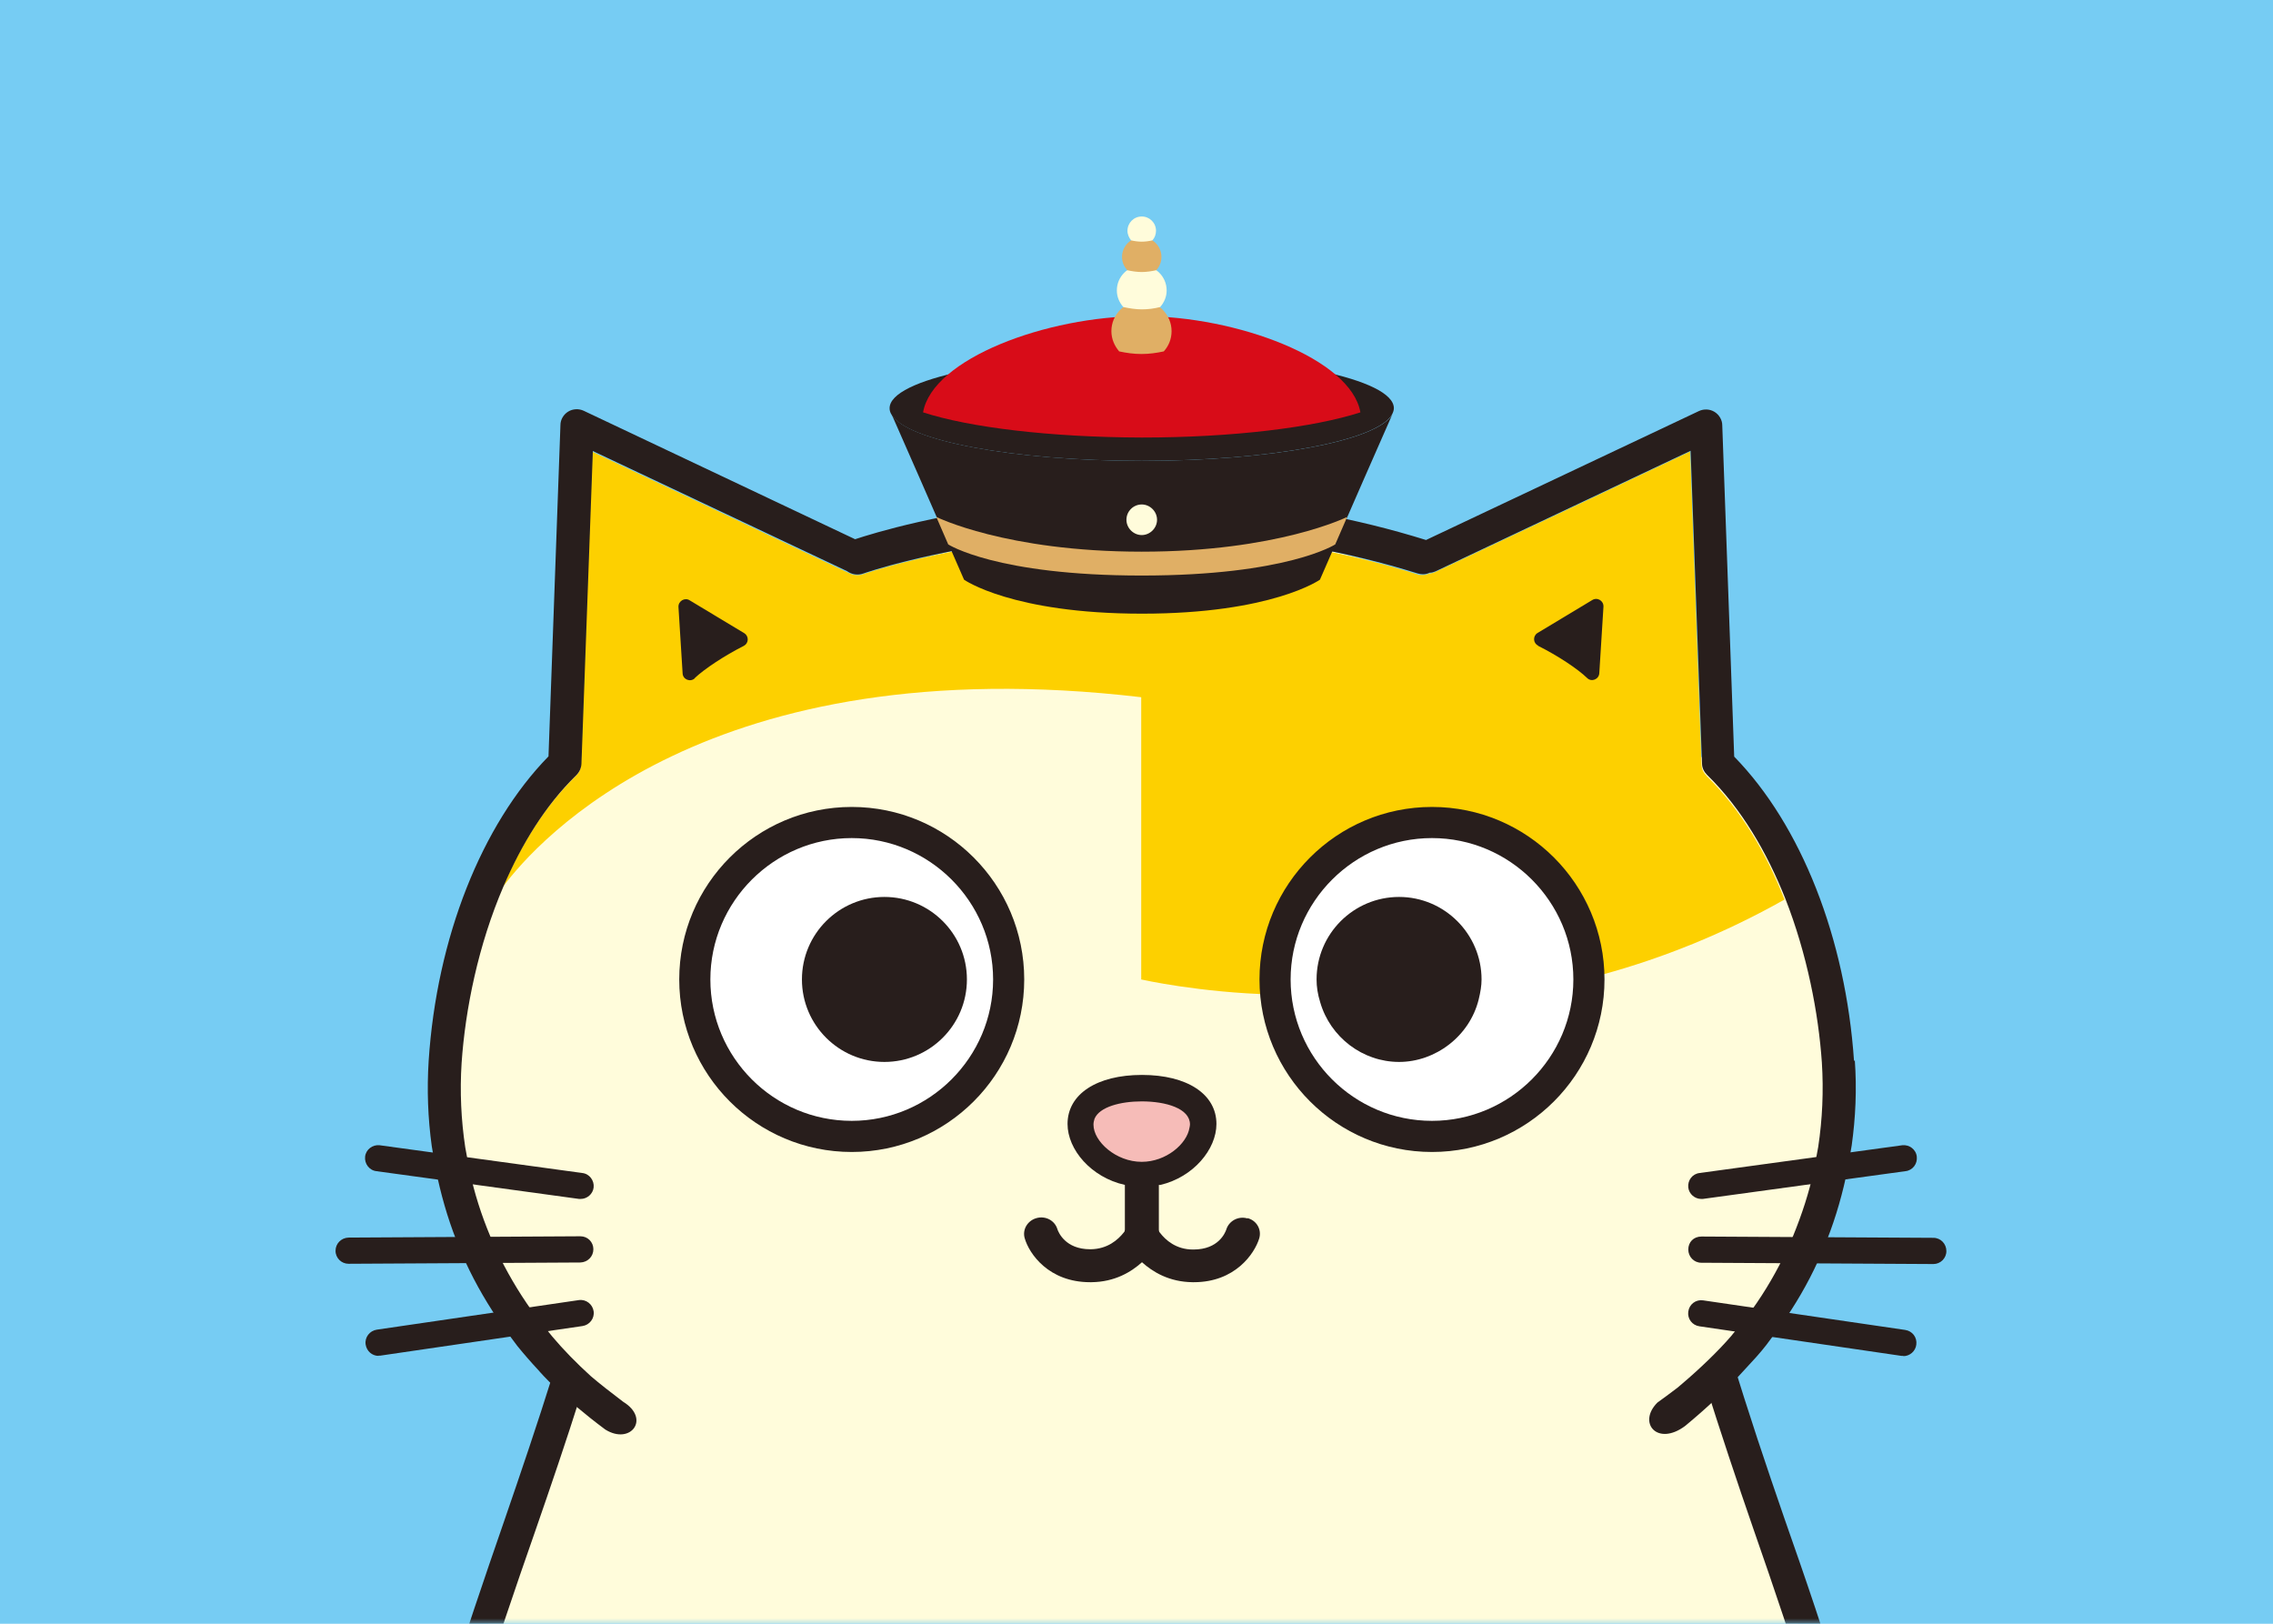 <svg width="210" height="150" viewBox="0 0 210 150" fill="none" xmlns="http://www.w3.org/2000/svg">
<rect width="210" height="150" fill="#76CCF3"/>
<mask id="mask0_1910_329677" style="mask-type:alpha" maskUnits="userSpaceOnUse" x="0" y="0" width="210" height="150">
<rect width="210" height="150" fill="#76CCF3"/>
</mask>
<g mask="url(#mask0_1910_329677)">
<path d="M105.436 149.364C140.616 149.364 169.135 126.896 169.135 99.181C169.135 71.466 140.616 48.998 105.436 48.998C70.255 48.998 41.736 71.466 41.736 99.181C41.736 126.896 70.255 149.364 105.436 149.364Z" fill="#FFFCDB"/>
<path d="M78.691 104.835C86.619 104.835 93.046 98.408 93.046 90.48C93.046 82.552 86.619 76.125 78.691 76.125C70.763 76.125 64.336 82.552 64.336 90.48C64.336 98.408 70.763 104.835 78.691 104.835Z" fill="white"/>
<path d="M132.3 104.835C140.229 104.835 146.656 98.408 146.656 90.48C146.656 82.552 140.229 76.125 132.3 76.125C124.372 76.125 117.945 82.552 117.945 90.48C117.945 98.408 124.372 104.835 132.3 104.835Z" fill="white"/>
<path d="M165.9 149.46C162.88 143.301 155.235 120.15 155.235 120.15L105.603 121.349L55.971 120.15C55.971 120.15 48.327 143.301 45.307 149.46C45.307 149.46 32.054 178.026 42.599 210.307L49.717 224.95C49.717 224.95 53.455 227.874 50.627 230.726C50.627 230.726 49.117 235.806 55.971 235.255C55.971 235.255 65.462 236.477 71.022 236.022C71.022 236.022 78.595 236.645 80.056 233.05C80.056 233.05 80.68 238.299 85.113 238.299C85.113 238.299 86.958 238.275 87.629 236.621C87.629 236.621 90.961 238.754 93.717 235.974C93.717 235.974 99.229 238.107 100.139 232.954H111.067C111.978 238.107 117.49 235.974 117.49 235.974C120.27 238.754 123.577 236.621 123.577 236.621C124.248 238.275 126.093 238.299 126.093 238.299C130.503 238.299 131.15 233.05 131.15 233.05C132.636 236.645 140.185 236.022 140.185 236.022C145.769 236.477 155.235 235.255 155.235 235.255C162.089 235.806 160.579 230.726 160.579 230.726C157.751 227.874 161.49 224.95 161.49 224.95L168.608 210.307C179.152 178.026 165.876 149.46 165.876 149.46H165.9Z" fill="#FFFCDB"/>
<path d="M170.334 156.913C168.728 151.377 166.763 145.697 164.846 140.233C163.24 135.584 161.467 130.336 159.981 125.375C159.358 126.286 158.543 127.077 157.488 127.628C158.926 132.205 160.532 137.022 161.994 141.24C163.887 146.68 165.828 152.336 167.434 157.776C173.114 177.26 172.874 196.791 166.763 212.776C164.414 218.935 161.299 224.087 157.488 228.066C157.488 228.066 155.571 229.551 155.619 231.085L156.146 230.774C156.65 230.534 157.177 230.486 157.608 230.39C158.567 230.199 159.549 230.582 159.909 231.541C160.172 232.283 159.909 233.146 159.358 233.697C158.806 234.249 158.423 234.201 157.369 233.937C156.458 233.721 155.068 233.386 153.87 234.345C153.822 234.345 153.75 234.344 153.678 234.392L153.654 234.345C150.802 234.345 140.353 234.56 137.501 234.44C135.92 234.368 133.691 234.68 132.445 233.458C131.654 232.667 132.445 230.414 132.613 229.36L133.523 224.159C134.338 219.462 135.177 214.765 135.992 210.068C136.806 205.371 137.645 200.673 138.46 195.976C138.604 195.138 138.748 194.299 138.915 193.436C138.915 193.436 139.347 191.399 137.334 191.399C135.776 191.399 135.656 193.436 135.656 193.436L133.907 203.382C133.116 207.959 132.301 212.512 131.486 217.09L129.545 228.09C129.305 229.456 129.042 230.798 128.85 232.188C128.706 233.29 128.586 234.44 128.131 235.471C126.981 238.011 124.369 236.358 123.698 234.464C123.913 235.111 122.523 235.734 122.116 235.83C121.037 236.094 119.552 235.878 118.713 235.135C118.449 234.896 117.395 233.53 117.562 233.194C117.562 233.194 116.939 234.297 115.909 234.776C114.375 235.495 112.578 234.824 112.338 233.074C112.17 231.78 113.44 215.772 113.608 211.17L114.135 196.528C114.183 195.497 114.207 194.49 114.231 193.484C114.231 193.484 114.399 191.399 112.841 191.231C110.9 191.016 111.044 193.484 111.044 193.484L109.726 231.181C109.702 231.325 109.654 231.445 109.63 231.589H101.266C101.242 231.445 101.218 231.325 101.17 231.181L99.852 193.484C99.852 193.484 99.948 190.944 98.342 190.944C96.21 190.944 96.641 193.484 96.641 193.484L96.88 200.41L97.504 217.952C97.528 218.647 97.552 219.342 97.576 220.037C97.671 222.458 97.863 224.878 98.079 227.299C98.27 229.456 98.582 231.684 98.199 233.841C98.151 234.129 98.031 234.416 97.815 234.608C97.144 235.255 96.09 235.039 95.323 234.68C94.939 234.488 94.604 234.249 94.292 233.985H94.268C94.124 233.817 94.005 233.673 93.885 233.53C93.813 233.434 93.454 233.002 93.501 232.907C93.022 234.129 92.687 235.423 91.321 235.926C89.595 236.549 87.654 234.68 87.175 233.65C87.079 234.656 86.839 235.687 86.168 236.358C86.096 236.429 86.024 236.525 85.928 236.573C85.162 237.172 84.251 237.124 83.556 236.597C83.556 236.597 83.532 236.597 83.508 236.597C82.981 236.262 82.645 235.734 82.525 235.135L75.216 193.532C75.216 193.532 74.785 190.464 72.604 191.495C71.43 192.046 71.957 193.532 71.957 193.532L78.619 231.421C78.451 232.188 77.948 233.05 77.708 233.362C77.301 233.913 76.654 234.273 75.935 234.345C72.124 234.704 60.022 235.087 58.057 234.488C56.859 233.53 55.469 233.841 54.558 234.081C53.504 234.345 53.12 234.392 52.569 233.841C52.018 233.29 51.754 232.427 52.018 231.684C52.377 230.726 53.36 230.342 54.318 230.534C54.918 230.654 55.66 230.702 56.307 231.229C56.307 230.822 56.14 230.462 55.924 230.151C55.9 230.103 55.876 230.079 55.852 230.031C55.852 230.031 55.852 230.007 55.828 229.983C55.133 228.952 53.983 228.185 53.983 228.185C50.196 224.207 47.081 219.055 44.708 212.896C38.597 196.887 38.358 177.355 44.037 157.896C45.619 152.432 47.584 146.8 49.477 141.36C50.891 137.286 52.305 133.14 53.623 128.97C52.569 128.49 51.73 127.795 51.083 126.957C49.669 131.486 48.087 136.135 46.626 140.377C44.732 145.865 42.767 151.545 41.138 157.057C35.266 177.164 35.53 197.39 41.88 213.998C44.109 219.822 47.009 224.782 50.484 228.833C50.364 228.88 50.268 228.928 50.148 229C50.005 229.096 49.885 229.216 49.741 229.336C48.591 230.414 47.92 233.626 50.34 236.07C52.162 237.915 54.127 237.436 55.301 237.172C55.589 237.1 56.044 237.005 56.116 237.005C56.979 237.795 60.477 238.011 64.336 238.011C69.872 238.011 76.127 237.532 76.246 237.508C77.469 237.388 78.571 236.909 79.458 236.142C79.458 236.142 79.458 236.142 79.482 236.118C79.482 236.118 79.482 236.142 79.482 236.166C79.817 237.484 80.632 238.634 81.782 239.377C82.621 239.904 83.556 240.168 84.514 240.168C84.97 240.168 85.425 240.096 85.857 239.976L85.952 239.952C87.031 239.641 87.702 239.066 88.133 238.514C88.924 238.994 89.811 239.233 90.698 239.233C91.153 239.233 91.608 239.161 92.04 239.042L92.135 239.018C93.07 238.754 93.813 238.203 94.316 237.484C94.34 237.436 94.388 237.388 94.412 237.34C94.46 237.364 94.532 237.412 94.58 237.436C95.323 237.819 96.114 238.035 96.928 238.035C97.384 238.035 97.815 237.963 98.27 237.843H98.39C99.924 237.364 100.787 236.238 101.17 234.896H109.63C109.989 236.238 110.852 237.34 112.386 237.795L112.53 237.843C112.961 237.963 113.416 238.035 113.872 238.035C114.735 238.035 115.597 237.795 116.388 237.34C116.891 238.131 117.682 238.73 118.665 239.018L118.809 239.066C119.24 239.185 119.695 239.257 120.151 239.257C121.037 239.257 121.924 239.018 122.715 238.538C123.146 239.09 123.793 239.665 124.872 239.976L125.016 240.024C125.447 240.144 125.902 240.216 126.358 240.216C127.316 240.216 128.251 239.952 129.09 239.401C130.096 238.754 130.839 237.795 131.247 236.693C131.989 237.148 132.828 237.46 133.739 237.556C133.835 237.556 140.162 238.059 145.721 238.059C145.817 238.059 145.889 238.059 145.985 238.059C146.249 238.059 146.488 238.059 146.728 238.059C147.016 238.059 147.303 238.059 147.591 238.059C151.449 238.059 154.948 237.819 155.811 237.053C155.883 237.053 156.338 237.172 156.626 237.22C157.8 237.508 159.741 237.987 161.586 236.118C164.007 233.673 163.336 230.462 162.186 229.384C162.042 229.264 161.922 229.144 161.778 229.048C161.562 228.928 161.347 228.833 161.107 228.737C164.534 224.734 167.386 219.822 169.567 214.07C175.918 197.462 176.181 177.236 170.31 157.129L170.334 156.913Z" fill="#281E1C"/>
<path d="M157.656 71.645C157.368 71.382 157.2 70.998 157.2 70.615L156.146 41.713L132.564 52.857C132.396 52.929 132.229 52.977 132.037 52.977C131.845 53.072 131.63 53.12 131.414 53.12C131.246 53.12 131.078 53.12 130.935 53.048C103.998 44.613 79.961 52.953 79.721 53.048C79.242 53.216 78.739 53.12 78.331 52.881C78.331 52.881 78.331 52.881 78.307 52.881L54.725 41.737L53.671 70.639C53.671 71.022 53.503 71.406 53.216 71.669C50.34 74.473 48.135 78.068 46.481 81.902C49.573 77.757 65.414 59.711 105.436 64.408V90.482C105.436 90.482 110.828 91.704 117.706 91.872C117.658 91.417 118.233 90.53 118.233 90.075C118.233 81.279 124.009 75.384 132.78 75.384C141.551 75.384 147.902 81.447 148.142 90.003C153.558 88.517 159.213 86.288 164.869 83.101C163.192 78.811 160.819 74.761 157.656 71.669V71.645Z" fill="#FDD000"/>
<path d="M129.258 82.859C125.064 82.859 121.637 86.262 121.637 90.48C121.637 91.151 121.733 91.822 121.972 92.589C122.907 95.825 125.903 98.101 129.258 98.101C132.613 98.101 135.776 95.729 136.615 92.326C136.783 91.631 136.879 91.055 136.879 90.48C136.879 86.286 133.452 82.859 129.258 82.859Z" fill="#281E1C"/>
<path d="M81.711 82.859C77.517 82.859 74.09 86.262 74.09 90.48C74.09 94.698 77.517 98.101 81.711 98.101C85.905 98.101 89.332 94.698 89.332 90.48C89.332 86.262 85.905 82.859 81.711 82.859Z" fill="#281E1C"/>
<path d="M78.691 74.545C69.895 74.545 62.754 81.686 62.754 90.482C62.754 99.277 69.895 106.419 78.691 106.419C87.486 106.419 94.627 99.277 94.627 90.482C94.627 81.686 87.486 74.545 78.691 74.545ZM78.691 103.543C71.477 103.543 65.63 97.671 65.63 90.482C65.63 83.292 71.501 77.421 78.691 77.421C85.88 77.421 91.752 83.292 91.752 90.482C91.752 97.671 85.88 103.543 78.691 103.543Z" fill="#281E1C"/>
<path d="M132.3 74.545C123.505 74.545 116.363 81.686 116.363 90.482C116.363 99.277 123.505 106.419 132.3 106.419C141.095 106.419 148.237 99.277 148.237 90.482C148.237 81.686 141.095 74.545 132.3 74.545ZM132.3 103.543C125.087 103.543 119.239 97.671 119.239 90.482C119.239 83.292 125.111 77.421 132.3 77.421C139.49 77.421 145.361 83.292 145.361 90.482C145.361 97.671 139.49 103.543 132.3 103.543Z" fill="#281E1C"/>
<path d="M53.647 110.757C53.647 110.757 53.551 110.757 53.503 110.757L34.786 108.193C34.115 108.121 33.66 107.498 33.732 106.851C33.804 106.18 34.427 105.725 35.074 105.797L53.791 108.361C54.462 108.433 54.917 109.056 54.845 109.703C54.773 110.302 54.246 110.757 53.647 110.757Z" fill="#281E1C"/>
<path d="M32.198 116.747C31.551 116.747 31 116.22 31 115.549C31 114.878 31.527 114.351 32.198 114.327L53.623 114.207C54.294 114.207 54.821 114.734 54.821 115.405C54.821 116.076 54.294 116.604 53.623 116.628L32.198 116.747Z" fill="#281E1C"/>
<path d="M34.978 125.255C34.379 125.255 33.876 124.823 33.78 124.2C33.684 123.529 34.163 122.93 34.81 122.834L53.479 120.102C54.15 120.006 54.749 120.486 54.845 121.133C54.941 121.804 54.462 122.403 53.815 122.499L35.146 125.231C35.146 125.231 35.026 125.231 34.978 125.231V125.255Z" fill="#281E1C"/>
<path d="M157.176 110.757C156.577 110.757 156.05 110.302 155.978 109.703C155.906 109.032 156.362 108.433 157.033 108.361L175.749 105.797C176.396 105.725 177.02 106.18 177.091 106.851C177.163 107.522 176.708 108.121 176.037 108.193L157.32 110.757C157.32 110.757 157.224 110.757 157.176 110.757Z" fill="#281E1C"/>
<path d="M178.602 116.771L157.177 116.651C156.506 116.651 155.979 116.1 155.979 115.429C155.979 114.758 156.458 114.23 157.201 114.23L178.626 114.35C179.297 114.35 179.824 114.901 179.824 115.573C179.824 116.244 179.273 116.771 178.626 116.771H178.602Z" fill="#281E1C"/>
<path d="M175.846 125.255C175.846 125.255 175.75 125.255 175.678 125.255L157.009 122.523C156.338 122.427 155.883 121.828 155.979 121.157C156.074 120.485 156.674 120.03 157.345 120.126L176.013 122.858C176.684 122.954 177.14 123.553 177.044 124.224C176.972 124.823 176.445 125.279 175.846 125.279V125.255Z" fill="#281E1C"/>
<path d="M105.915 100.811C103.326 100.811 100.714 101.482 100.091 102.967C99.995 103.183 99.947 103.423 99.947 103.662C99.947 105.723 102.703 108.24 105.915 108.24C108.91 108.24 111.498 106.035 111.81 104.07C111.81 103.926 111.882 103.806 111.882 103.662C111.882 101.697 108.886 100.811 105.915 100.811Z" fill="#F6BCB8"/>
<path d="M115.237 112.554C114.398 112.314 113.536 112.793 113.296 113.584C113.2 113.872 112.577 115.429 110.276 115.429C110.252 115.429 110.228 115.429 110.204 115.429C108.671 115.429 107.688 114.567 107.161 113.872C107.089 113.8 107.065 113.704 107.065 113.608V109.462H107.209C110.252 108.743 112.385 106.179 112.385 103.83C112.385 101.074 109.677 99.301 105.507 99.301C101.337 99.301 98.629 101.074 98.629 103.83C98.629 106.203 100.81 108.767 103.926 109.462V113.584C103.926 113.68 103.902 113.776 103.83 113.848C103.278 114.543 102.32 115.381 100.786 115.405C100.762 115.405 100.738 115.405 100.714 115.405C98.438 115.405 97.79 113.848 97.695 113.56C97.455 112.745 96.592 112.29 95.753 112.53C94.915 112.769 94.435 113.608 94.675 114.399C95.082 115.813 96.88 118.449 100.714 118.449C100.762 118.449 100.786 118.449 100.834 118.449C103.015 118.425 104.525 117.49 105.507 116.604C106.49 117.49 108 118.425 110.18 118.449C110.228 118.449 110.252 118.449 110.3 118.449C114.111 118.449 115.908 115.813 116.339 114.399C116.579 113.584 116.1 112.745 115.261 112.53L115.237 112.554ZM101.026 103.878C101.026 103.686 101.074 103.519 101.122 103.351C101.577 102.248 103.542 101.745 105.483 101.745C107.712 101.745 109.941 102.392 109.941 103.878C109.941 103.974 109.917 104.07 109.893 104.19C109.653 105.676 107.736 107.329 105.483 107.329C103.087 107.329 101.026 105.436 101.026 103.902V103.878Z" fill="#281E1C"/>
<path d="M64.192 62.635C65.079 61.796 66.924 60.574 68.722 59.663C69.177 59.423 69.201 58.8 68.793 58.513L63.737 55.469C63.281 55.157 62.658 55.517 62.682 56.068L63.066 62.203C63.09 62.778 63.785 63.042 64.192 62.658V62.635Z" fill="#281E1C"/>
<path d="M142.102 59.661C143.924 60.572 145.769 61.794 146.632 62.633C147.039 63.041 147.734 62.753 147.758 62.178L148.142 56.043C148.166 55.491 147.566 55.132 147.087 55.444L142.031 58.487C141.599 58.775 141.647 59.422 142.102 59.637V59.661Z" fill="#281E1C"/>
<path d="M171.292 98.031C170.525 86.671 166.403 76.223 160.22 69.896L159.118 39.292C159.118 38.789 158.83 38.31 158.399 38.046C157.967 37.782 157.416 37.759 156.961 37.974L131.749 49.885C105.316 41.665 82.261 48.735 79.002 49.813L53.935 37.95C53.479 37.735 52.928 37.759 52.497 38.022C52.065 38.286 51.778 38.765 51.778 39.268L50.675 69.872C44.492 76.199 40.346 86.647 39.603 98.007C39.436 100.667 39.532 103.303 39.891 105.891L40.251 107.976C40.706 110.253 41.329 112.458 42.168 114.591L43.007 116.58C43.965 118.665 45.139 120.654 46.458 122.547L47.8 124.345C48.423 125.112 49.07 125.854 49.741 126.573C49.98 126.861 51.993 129.138 55.924 132.061C58.272 133.523 60.118 131.055 57.577 129.497C56.403 128.61 55.397 127.82 54.582 127.125C53.288 125.95 52.065 124.704 51.035 123.482L49.597 121.708C48.303 119.983 47.176 118.138 46.218 116.22L45.307 114.231C44.468 112.242 43.821 110.205 43.366 108.072L42.983 105.987C42.599 103.447 42.479 100.835 42.647 98.199C42.983 93.262 44.181 87.294 46.529 81.854C48.183 78.02 50.364 74.425 53.24 71.621C53.527 71.334 53.695 70.974 53.719 70.567L54.773 41.665L78.259 52.761C78.691 53.072 79.242 53.168 79.769 52.976C80.009 52.881 104.07 44.565 130.983 52.976C131.15 53.024 131.318 53.048 131.462 53.048C131.678 53.048 131.893 53 132.085 52.904C132.277 52.904 132.444 52.857 132.612 52.785L156.194 41.641L157.248 70.543C157.248 70.95 157.44 71.31 157.728 71.597C160.891 74.689 163.24 78.739 164.941 83.005C166.954 88.133 168.009 93.597 168.32 98.151C168.488 100.787 168.368 103.399 167.985 105.939L167.601 108.024C167.146 110.157 166.475 112.194 165.66 114.183L164.749 116.173C163.791 118.114 162.664 119.959 161.37 121.661L159.932 123.434C158.734 124.824 157.057 126.43 155.451 127.796C155.283 127.939 155.139 128.059 154.972 128.203C154.9 128.251 154.852 128.299 154.78 128.347C154.229 128.778 153.678 129.162 153.126 129.569C151.257 131.438 153.126 133.643 155.691 131.726C157.632 130.12 159.525 128.371 161.298 126.406C161.946 125.711 162.593 125.016 163.168 124.273L164.51 122.475C165.828 120.606 167.002 118.617 167.961 116.508L168.8 114.519C169.638 112.386 170.261 110.181 170.717 107.905L171.076 105.82C171.436 103.255 171.556 100.619 171.364 97.935L171.292 98.031Z" fill="#281E1C"/>
<path d="M105.484 32.846C92.614 32.846 82.189 35.026 82.189 37.711C82.189 37.902 82.237 38.094 82.357 38.286C83.699 40.706 93.549 42.575 105.484 42.575C117.418 42.575 127.268 40.706 128.61 38.286C128.706 38.094 128.778 37.902 128.778 37.711C128.778 35.026 118.353 32.846 105.484 32.846Z" fill="#281E1C"/>
<path d="M128.634 38.285C127.292 40.706 117.442 42.575 105.507 42.575C93.573 42.575 83.723 40.706 82.381 38.285L84.993 44.228L89.067 53.551C89.067 53.551 93.501 56.69 105.507 56.69C117.514 56.69 121.947 53.551 121.947 53.551L126.021 44.228L128.634 38.285Z" fill="#281E1C"/>
<path d="M105.483 50.963C92.926 50.963 86.503 47.752 86.503 47.752L87.605 50.292C87.605 50.292 92.039 53.168 105.483 53.168C118.928 53.168 123.361 50.292 123.361 50.292L124.464 47.752C124.464 47.752 118.041 50.963 105.483 50.963Z" fill="#E0AF65"/>
<path d="M104.07 48.016C104.07 47.225 104.717 46.602 105.484 46.602C106.251 46.602 106.898 47.249 106.898 48.016C106.898 48.782 106.251 49.429 105.484 49.429C104.717 49.429 104.07 48.782 104.07 48.016Z" fill="#FFFCDB"/>
<path d="M105.484 29.203C96.713 29.203 86.144 33.133 85.281 38.094C89.571 39.484 97 40.395 105.484 40.419C113.944 40.419 121.373 39.484 125.686 38.094C124.824 33.133 114.255 29.203 105.484 29.203Z" fill="#D80C18"/>
<path d="M105.484 27.789C103.95 27.789 102.68 29.035 102.68 30.593C102.68 31.312 102.967 31.959 103.399 32.462C104.07 32.606 104.741 32.702 105.46 32.702C106.179 32.702 106.85 32.606 107.521 32.462C107.976 31.959 108.24 31.312 108.24 30.593C108.24 29.059 106.993 27.789 105.436 27.789H105.484Z" fill="#E0AF65"/>
<path d="M105.484 24.529C104.214 24.529 103.184 25.56 103.184 26.83C103.184 27.429 103.423 27.956 103.783 28.364C104.334 28.483 104.909 28.579 105.484 28.579C106.059 28.579 106.635 28.508 107.186 28.364C107.545 27.956 107.785 27.429 107.785 26.83C107.785 25.56 106.754 24.529 105.484 24.529Z" fill="#FFFCDB"/>
<path d="M105.483 21.918C104.477 21.918 103.662 22.733 103.662 23.739C103.662 24.219 103.854 24.626 104.141 24.962C104.573 25.057 105.028 25.129 105.483 25.129C105.939 25.129 106.394 25.057 106.826 24.962C107.113 24.65 107.305 24.219 107.305 23.739C107.305 22.733 106.49 21.918 105.483 21.918Z" fill="#E0AF65"/>
<path d="M105.484 20C104.741 20 104.166 20.599 104.166 21.318C104.166 21.654 104.31 21.965 104.502 22.205C104.813 22.277 105.149 22.325 105.484 22.325C105.82 22.325 106.155 22.277 106.467 22.205C106.682 21.965 106.802 21.654 106.802 21.318C106.802 20.575 106.203 20 105.484 20Z" fill="#FFFCDB"/>
</g>
</svg>
